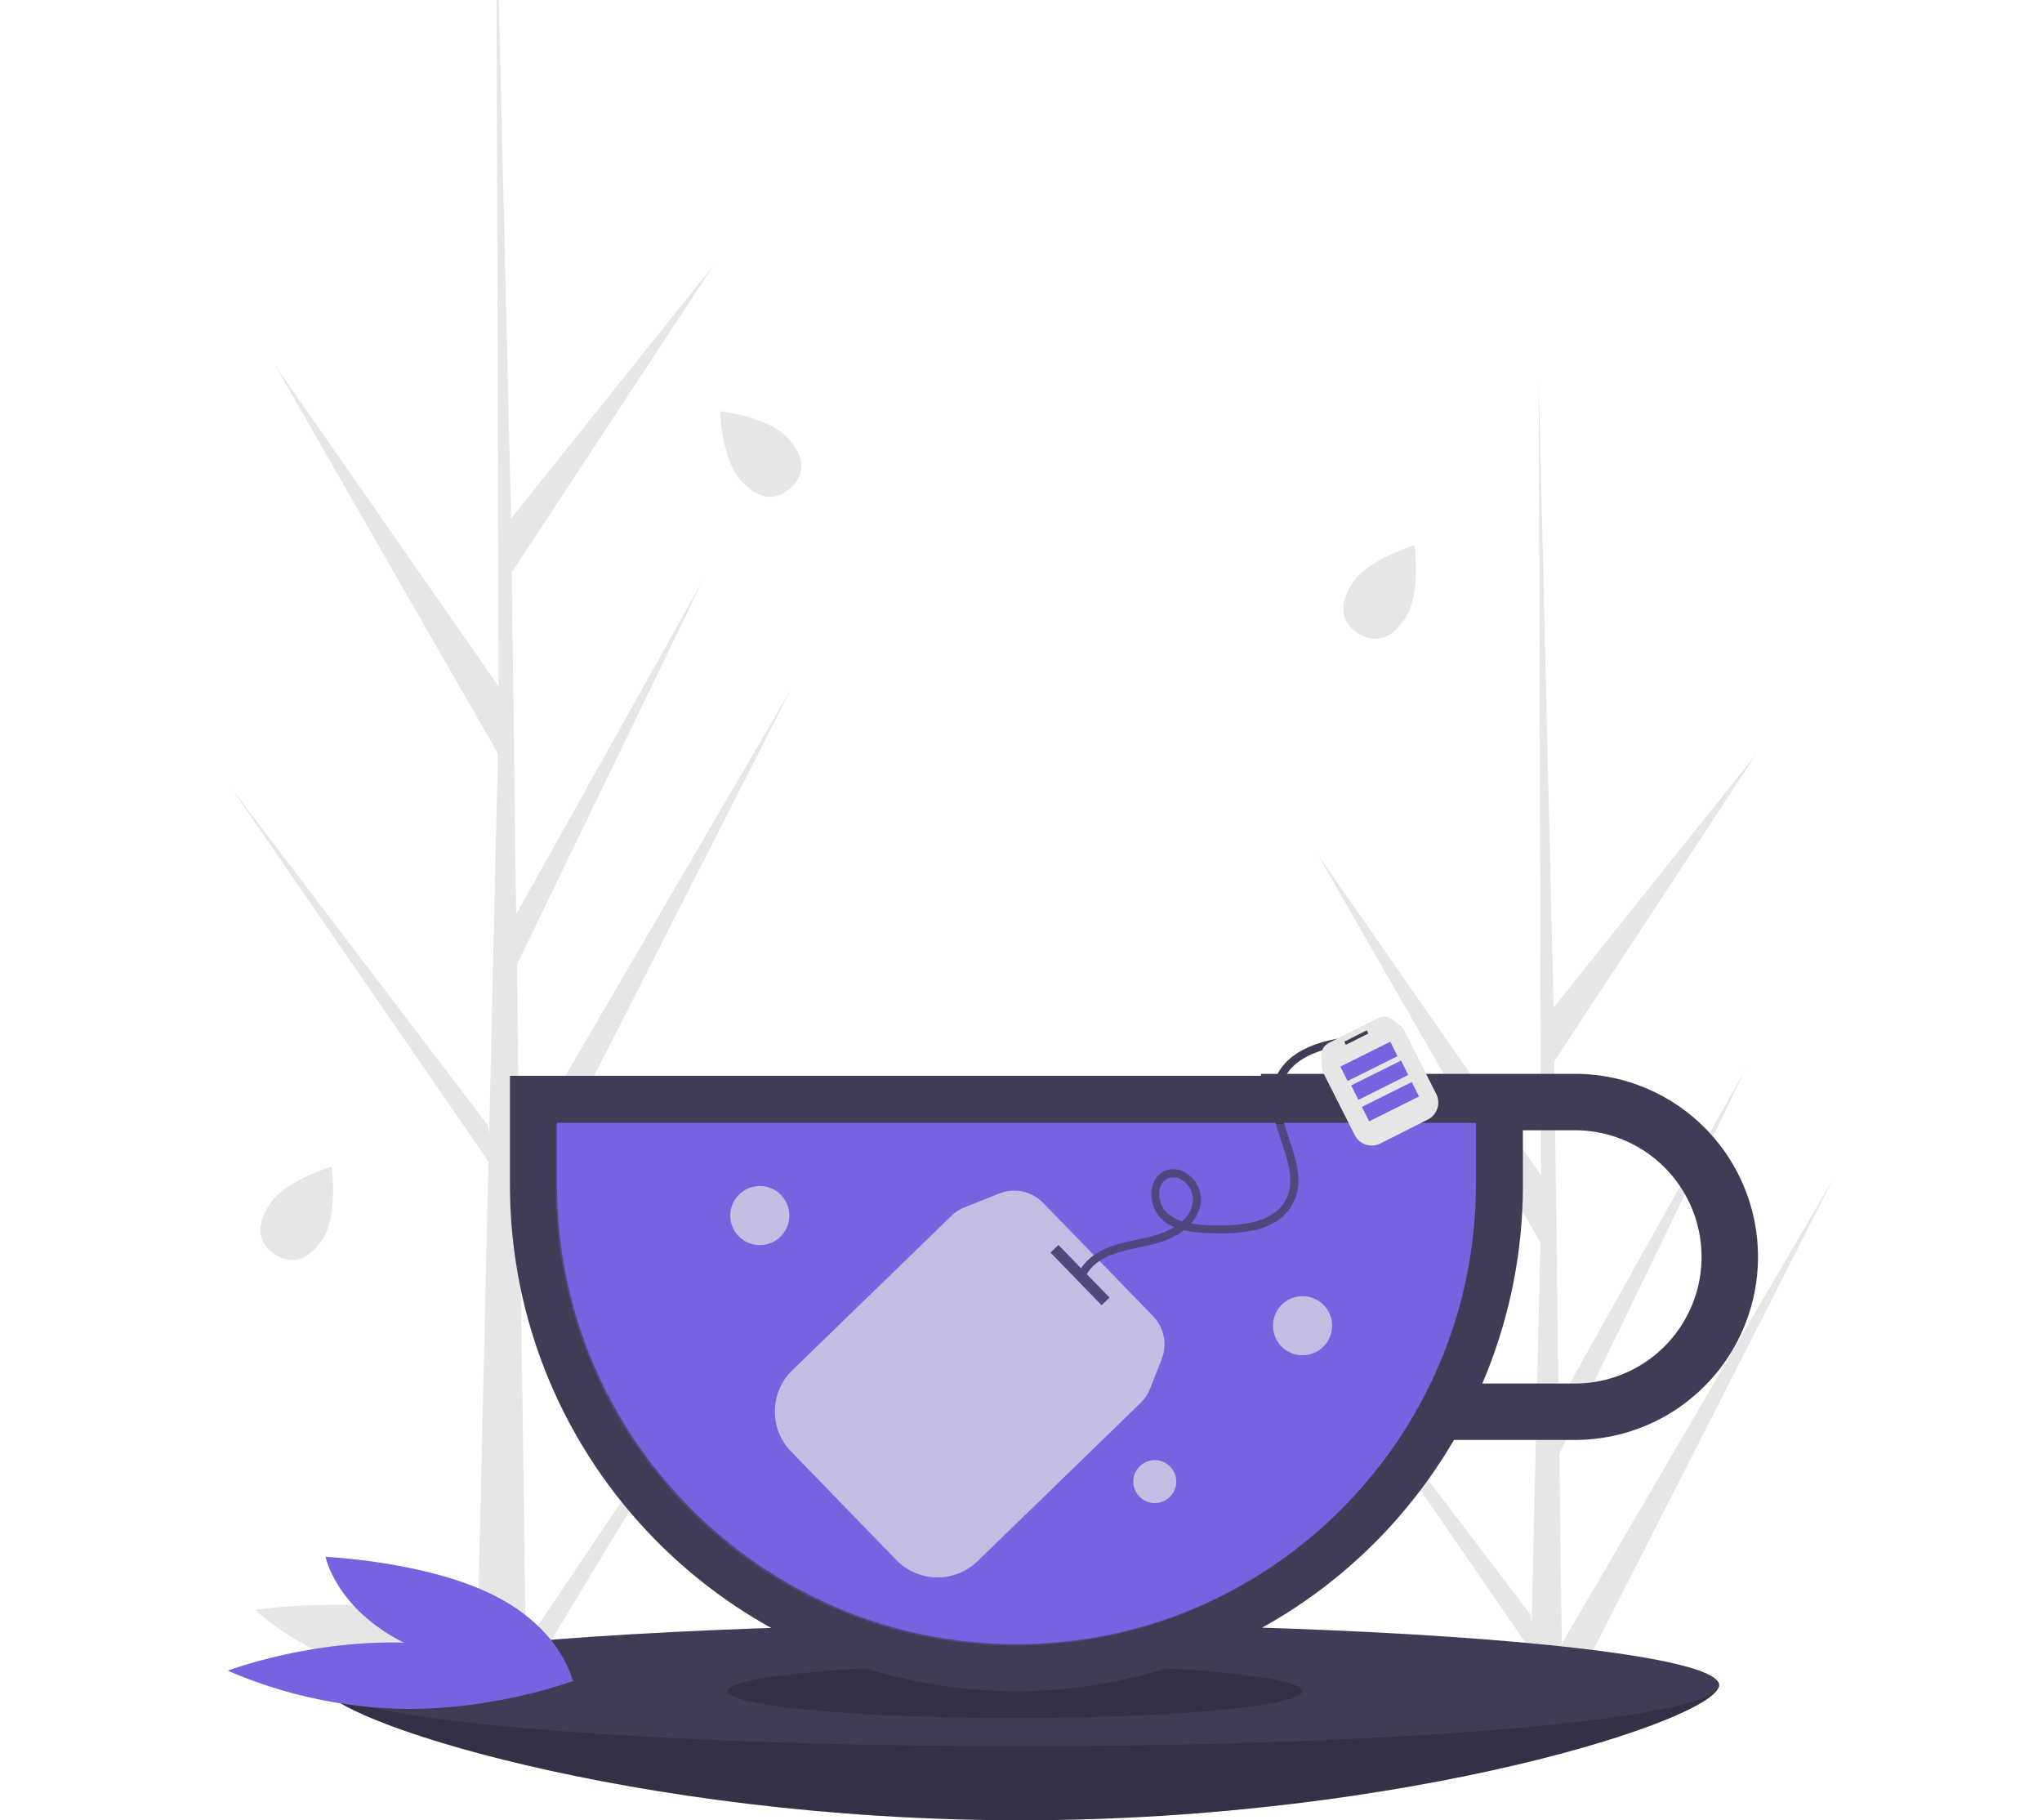<svg xmlns="http://www.w3.org/2000/svg" height="677.41" width="760" data-name="Layer 1"><path fill="#e6e6e6" d="m283.2 481.6-87.38 144.21.18 14.65q-9.59.08-18.99-.32l4.35-188.33-.12-1.45.16-.28.41-17.8-95.88-139.21 95.77 125.89.34 3.76 3.28-142.29-82.82-144.32 83.06 119.33L184.99 63l-.18-63h.84l1.49 63 3.08 129.97 75.47-94.38-75.23 114.39 1.65 127.28 69.46-124.22-69.2 142.93.91 70.77 101.01-173.03-100.7 197.72 2.05 157.37Zm399.09-42.89L654.64 493l-69.27 136h-15.9l.34-14.72L486.28 493l-12.35-17.93L487.57 493l82.13 107.96.34 3.76L572.62 493l.7-30.57-82.82-144.32 83.06 119.33-.87-294.79v-.98l.03.97 5.5 232.33 75.47-94.38-75.23 114.39 1.27 98.02.38 29.26L596.47 493l53.1-94.96L603.59 493l-23.22 47.97.91 70.77L650.6 493l31.69-54.29z"/><path fill="#3f3d56" d="M639.8 627.1c0 12.56-116.42 50.31-260 50.31s-260-37.75-260-50.32 116.4 4.8 260 4.8 260-17.37 260-4.8Z"/><path opacity=".2" d="M639.8 627.1c0 12.56-116.42 50.31-260 50.31s-260-37.75-260-50.32 116.4 4.8 260 4.8 260-17.37 260-4.8Z"/><ellipse fill="#3f3d56" ry="22.76" rx="260" cy="627.09" cx="379.79"/><ellipse opacity=".2" ry="10" rx="107" cy="629.37" cx="377.79"/><path fill="#3f3d56" d="M586.17 399.63H469.3v.74H189.8v40.5c0 104.1 84.4 188.5 188.5 188.5a188.4 188.4 0 0 0 162.83-93.5h45.05a68.12 68.12 0 1 0 0-136.24Zm0 115.24H551.7a187.88 187.88 0 0 0 15.1-74v-20.24h19.37a47.12 47.12 0 1 1 0 94.24Z"/><path fill="#7762df" d="M207.3 417.87v23c0 94.3 76.7 171 171 171 94.28 0 171-76.7 171-171v-23Z"/><path fill="#e6e6e6" d="m333.58 580.54-39.15-40.35a21.4 21.4 0 0 1 .46-30.25l59.2-57.45a15.07 15.07 0 0 1 4.91-3.18l12.86-5.14a15.07 15.07 0 0 1 16.4 3.5l40.9 42.14a15.07 15.07 0 0 1 3.2 16l-4.33 11.01a15.07 15.07 0 0 1-3.53 5.3L363.83 581a21.4 21.4 0 0 1-30.25-.45Z"/><path fill="#3f3d56" d="m393.93 463.3 19.02 19.6-2.94 2.86-19.02-19.6z"/><path fill="#3f3d56" d="M403.82 475.57c3.47-8.21 13.78-9.98 21.45-11.6 8.16-1.74 17.45-4.75 20.84-13.23A11.24 11.24 0 0 0 445 440c-2-2.86-5.35-5.18-8.98-4.86-7.6.68-8.95 9.65-6.04 15.31 3.91 7.64 13.97 8.31 21.5 8.5 7.27.18 15.07-.1 21.72-3.38a17.84 17.84 0 0 0 10.01-16.84c-.23-7.34-3.47-14.18-5.4-21.16-1.86-6.7-2.44-14.13 2.5-19.7 4.8-5.4 12.35-7.54 19.24-8.63 1.76-.28 3.54-.47 5.33-.6 1.91-.16 1.93-3.16 0-3-12.77 1.02-29.5 5.42-31.34 20.5-.84 6.9 1.77 13.7 3.87 20.13 1.95 5.98 4.23 12.87 1.74 19.04-2.63 6.47-9.42 9.11-15.86 10.1a63.18 63.18 0 0 1-10.47.57 48.16 48.16 0 0 1-12.06-1.22c-3.39-.93-6.65-2.7-8.26-5.95-1.18-2.4-1.56-5.62-.23-8.03a5.19 5.19 0 0 1 7.32-1.83 8.58 8.58 0 0 1 4.37 8.27c-1.1 8.5-10.82 11.92-17.93 13.5-7.83 1.75-16.67 3.03-22.27 9.44a16.8 16.8 0 0 0-2.84 4.6 1.51 1.51 0 0 0 1.05 1.85 1.54 1.54 0 0 0 1.84-1.05Z"/><circle fill="#e6e6e6" r="11" cy="452.37" cx="282.79"/><circle fill="#e6e6e6" r="11" cy="493.37" cx="484.79"/><circle fill="#e6e6e6" r="8" cy="551.37" cx="429.79"/><path fill="#e6e6e6" d="M144.61 623.6c32.67 7.3 68.72 1.9 68.72 1.9s-16.91-17.2-49.58-24.48-68.72-1.9-68.72-1.9 16.91 17.2 49.58 24.49Z"/><path fill="#7762df" d="M147.83 635.9c35.57 1.02 65.75-10.44 65.75-10.44a173.12 173.12 0 0 0-63.05-14.15c-35.57-1.03-65.75 10.43-65.75 10.43a173.12 173.12 0 0 0 63.05 14.15Z"/><path fill="#7762df" d="M150.36 611.35c25.4 12.8 62.83 14.4 62.83 14.4S209.4 606.6 184 593.79s-62.83-14.4-62.83-14.4 3.78 19.16 29.19 31.97Z"/><path opacity=".3" fill="#7762df" d="M206.8 418.37v23c0 94.3 76.7 171 171 171 94.28 0 171-76.7 171-171v-23Z"/><path fill="#e6e6e6" d="M120.13 461.01c-5.8 9.02-12.27 9.3-17.74 5.78l-.37-.25q-.38-.25-.73-.53c-4.67-3.6-6.37-9.38-.97-17.76 5.59-8.68 21.82-13.7 23.03-14.07l.07-.03s2.52 17.85-3.29 26.86Zm403-231.17c-5.8 9.01-12.27 9.3-17.74 5.77l-.37-.25q-.38-.25-.73-.52c-4.67-3.6-6.37-9.39-.97-17.77 5.59-8.67 21.82-13.7 23.03-14.07l.07-.02s2.52 17.85-3.29 26.86Zm-229.96-66.89c7.26 7.9 5.91 14.22 1.13 18.63l-.34.3q-.34.3-.7.57c-4.65 3.6-10.68 3.8-17.43-3.53-6.99-7.6-7.78-24.57-7.83-25.83v-.07s17.9 2.05 25.17 9.93Zm238.01 253.8-17.23 8.69a7.1 7.1 0 0 1-9.63-2.79l-11.86-23.5a4.52 4.52 0 0 1-.48-1.81l-.22-4.46a5.19 5.19 0 0 1 2.93-4.82l17.99-9.08a5.2 5.2 0 0 1 5.48.4l3.04 2.31a4.52 4.52 0 0 1 1.3 1.57l12.16 24.09a7.1 7.1 0 0 1-3.48 9.4Z"/><path fill="#3f3d56" d="m500.32 387.66 8.36-4.22.6 1.17-8.37 4.22z"/><path fill="#7762df" d="m498.88 396.94 18.57-9.26 2.68 5.37-18.57 9.26zm4 7 18.57-9.26 2.68 5.37-18.57 9.26zm4 8 18.57-9.26 2.68 5.37-18.57 9.26z"/></svg>